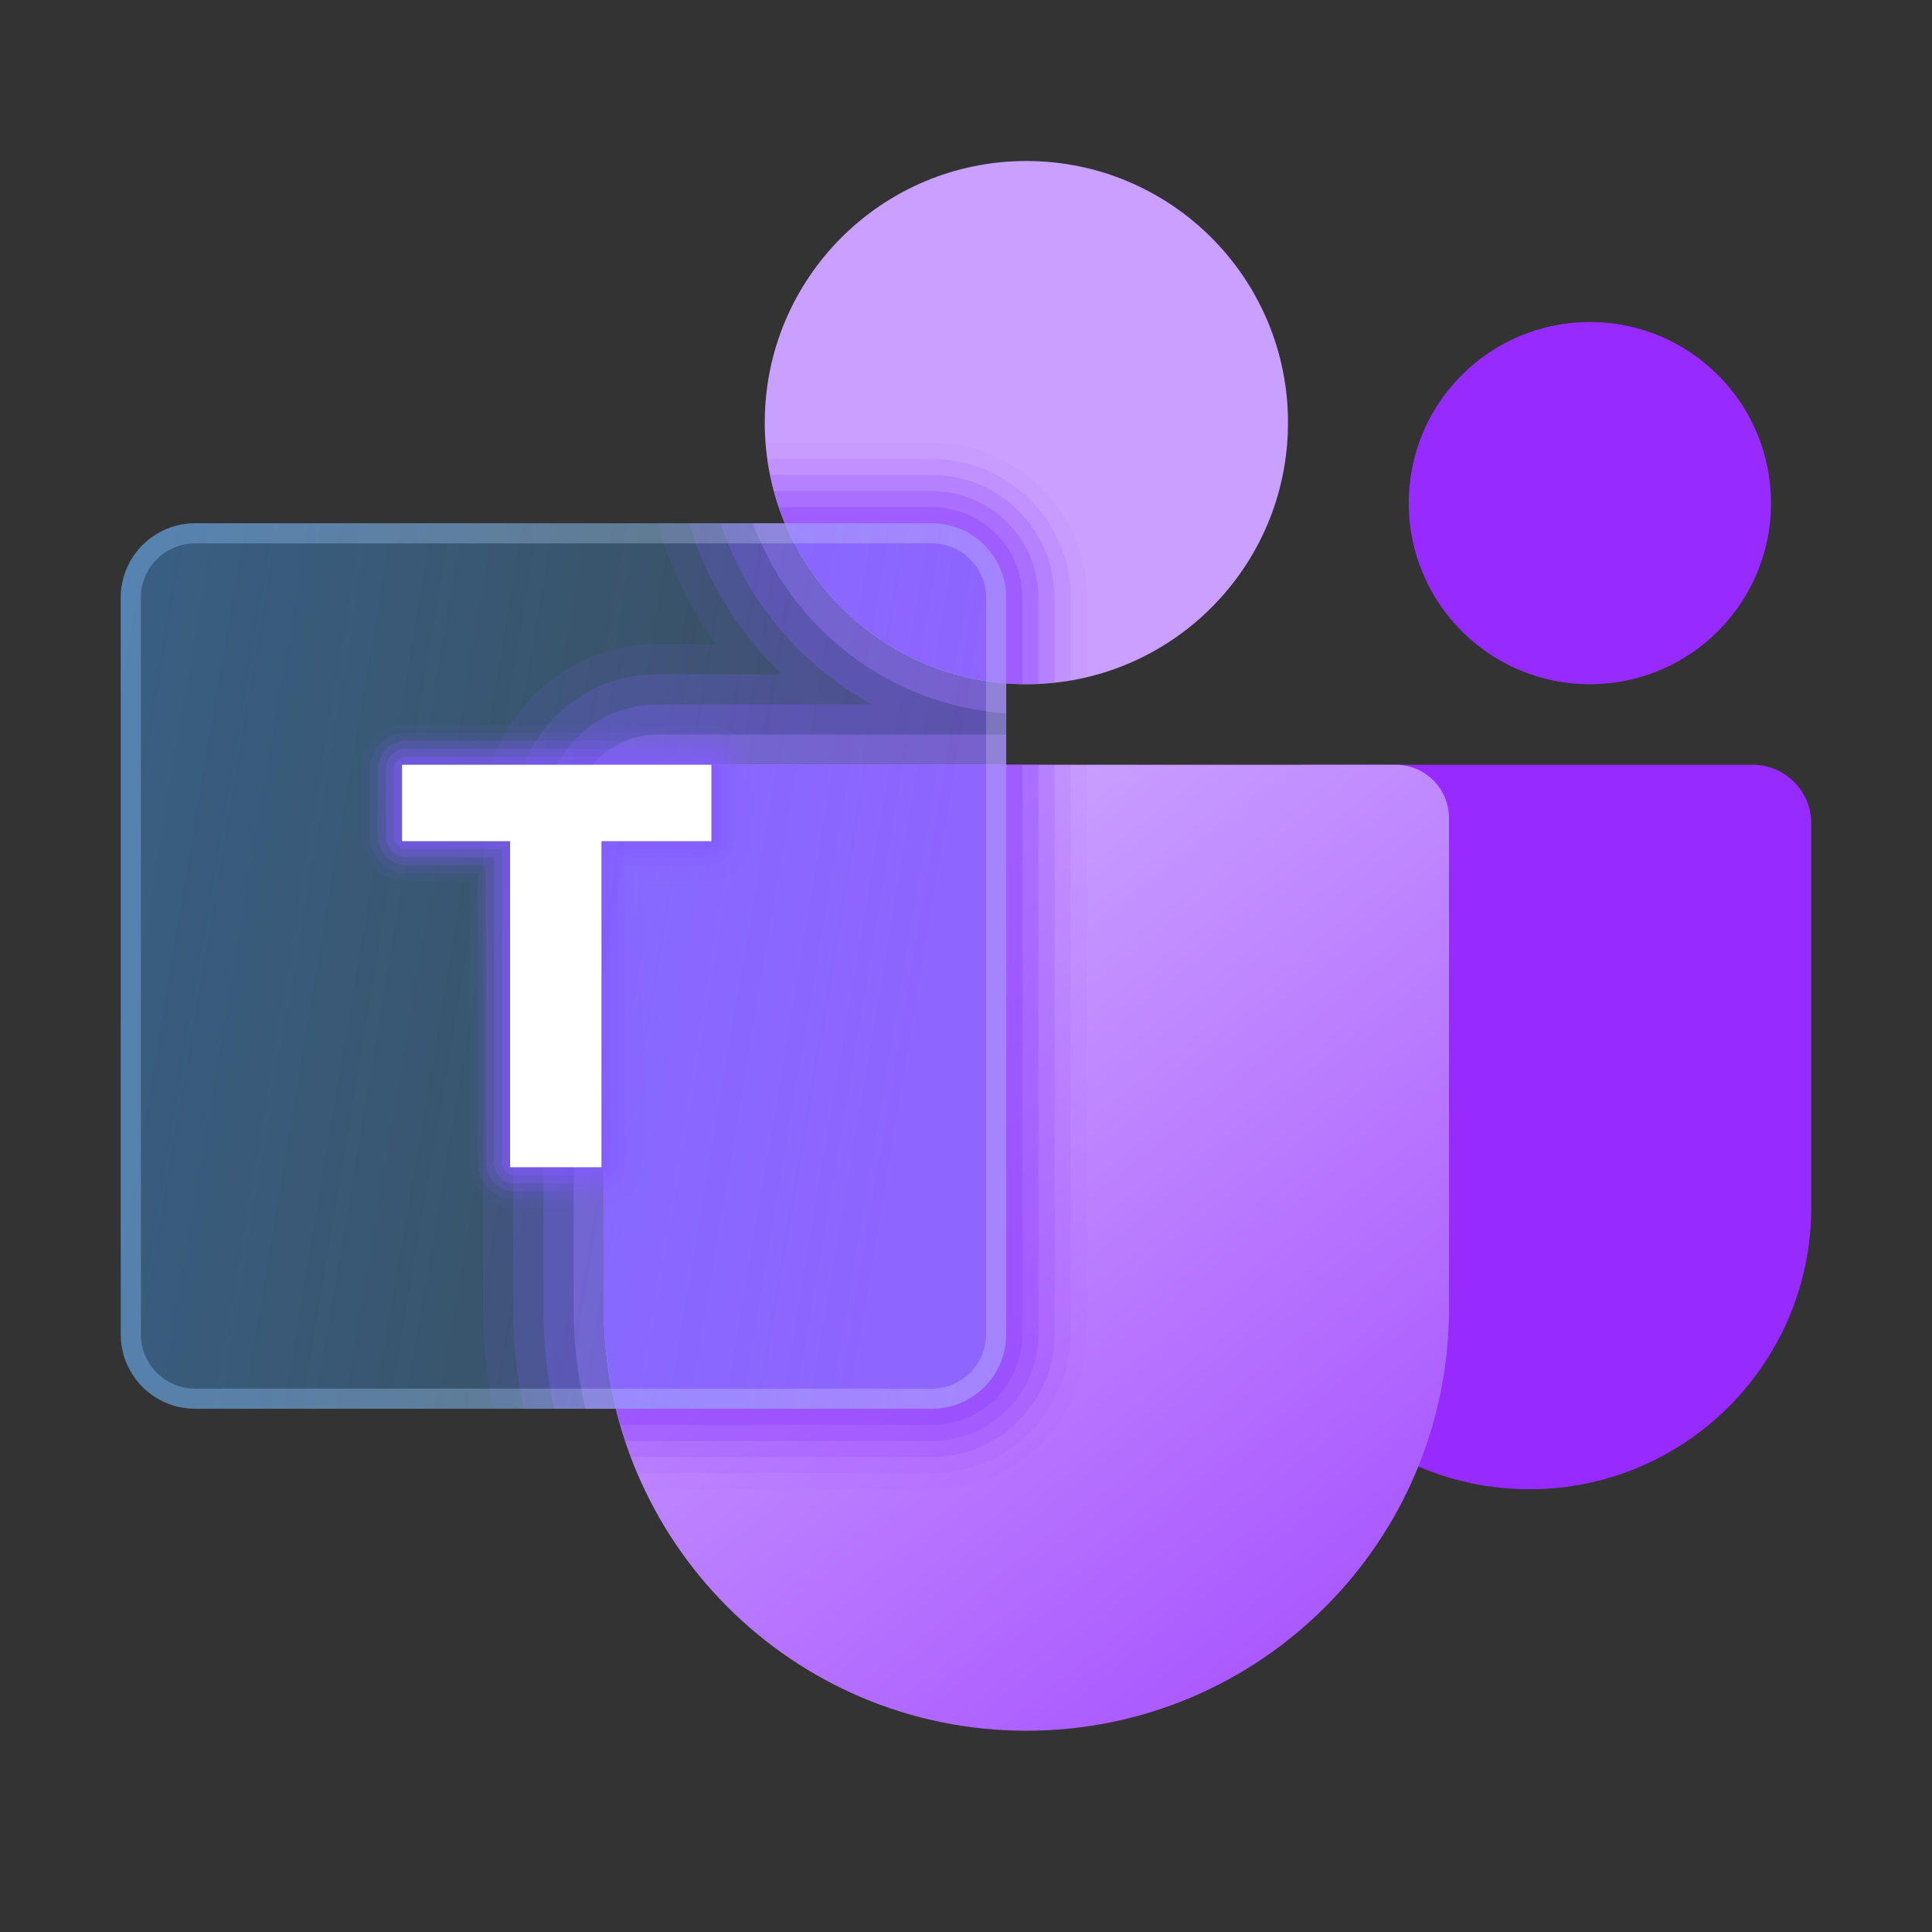 <?xml version="1.0" encoding="iso-8859-1"?>
<!-- Generator: Adobe Illustrator 27.0.0, SVG Export Plug-In . SVG Version: 6.00 Build 0)  -->
<svg version="1.1" baseProfile="basic" id="Layer_1"
	 xmlns="http://www.w3.org/2000/svg" xmlns:xlink="http://www.w3.org/1999/xlink" x="0px" y="0px" viewBox="0 0 48 48"
	 xml:space="preserve">
<rect x="0" y="0" width="48" height="48" fill="#333333" stroke="none"/>
<circle style="fill:#962AFF;" cx="39.5" cy="12.5" r="4.5"/>
<path style="fill:#962AFF;" d="M38,37L38,37c3.866,0,7-3.134,7-7v-9.543C45,19.652,44.348,19,43.543,19H32.457
	C31.652,19,31,19.652,31,20.457V30C31,33.866,34.134,37,38,37z"/>
<path style="opacity:0.1;fill:#9043FF;" d="M23.151,13h-6.806c0.299,1.093,0.793,2.102,1.435,3h-1.453C13.941,16,12,17.94,12,20.326
	V32.5c0,0.855,0.089,1.689,0.242,2.5h10.909C24.172,35,25,34.172,25,33.151V19.975V16v-1.151C25,13.828,24.172,13,23.151,13z"/>
<path style="opacity:0.2;fill:#9043FF;" d="M23.151,13h-6.033c0.433,1.449,1.247,2.724,2.304,3.75h-3.096
	c-1.972,0-3.576,1.604-3.576,3.576V32.5c0,0.856,0.088,1.691,0.249,2.5h10.152C24.172,35,25,34.172,25,33.151V19.225V16.75v-1.901
	C25,13.828,24.172,13,23.151,13z"/>
<path style="opacity:0.3;fill:#9043FF;" d="M23.151,13h-5.246c0.638,1.934,1.997,3.535,3.755,4.5h-5.333
	c-1.559,0-2.826,1.267-2.826,2.826V32.5c0,0.858,0.094,1.693,0.265,2.5h9.385C24.172,35,25,34.172,25,33.151V18.475V17.5v-2.651
	C25,13.828,24.172,13,23.151,13z"/>
<linearGradient id="SVGID_1_" gradientUnits="userSpaceOnUse" x1="22.976" y1="21.532" x2="44.55" y2="48.84">
	<stop  offset="0" style="stop-color:#C99FFF"/>
	<stop  offset="0.219" style="stop-color:#BE85FF"/>
	<stop  offset="1" style="stop-color:#962AFF"/>
</linearGradient>
<path style="fill:url(#SVGID_1_);" d="M36,20.326V32.5C36,38.299,31.299,43,25.5,43S15,38.299,15,32.5V20.326
	C15,19.594,15.594,19,16.326,19h18.348C35.406,19,36,19.594,36,20.326z M25.5,17c3.59,0,6.5-2.91,6.5-6.5S29.09,4,25.5,4
	S19,6.91,19,10.5S21.91,17,25.5,17z"/>
<g>
	<g>
		<path style="opacity:0.4;fill:#9043FF;" d="M15,20.326V32.5c0,1.007,0.15,1.978,0.415,2.9h7.736c1.241,0,2.249-1.008,2.249-2.249
			V19h-9.074C15.594,19,15,19.594,15,20.326z"/>
		<path style="opacity:0.4;fill:#9043FF;" d="M25.4,16.995v-2.146c0-1.241-1.008-2.249-2.249-2.249h-3.797
			C20.217,15.128,22.59,16.952,25.4,16.995z"/>
	</g>
	<g>
		<path style="opacity:0.3;fill:#9043FF;" d="M25.5,17c0.101,0,0.2-0.01,0.3-0.015v-2.136c0-1.461-1.188-2.649-2.649-2.649h-3.919
			C19.981,14.964,22.499,17,25.5,17z"/>
		<path style="opacity:0.3;fill:#9043FF;" d="M16.326,19C15.594,19,15,19.594,15,20.326V32.5c0,1.154,0.193,2.261,0.537,3.3h7.614
			c1.461,0,2.649-1.188,2.649-2.649V19H16.326z"/>
	</g>
	<g>
		<path style="opacity:0.2;fill:#9043FF;" d="M25.5,17c0.237,0,0.47-0.015,0.7-0.04v-2.112c0-1.682-1.367-3.049-3.049-3.049h-4.02
			C19.733,14.767,22.355,17,25.5,17z"/>
		<path style="opacity:0.2;fill:#9043FF;" d="M16.326,19C15.594,19,15,19.594,15,20.326V32.5c0,1.304,0.249,2.548,0.683,3.7h7.467
			c1.682,0,3.049-1.367,3.049-3.049V19H16.326z"/>
	</g>
	<g>
		<path style="opacity:0.1;fill:#9043FF;" d="M25.5,17c0.376,0,0.742-0.039,1.1-0.1v-2.051c0-1.902-1.547-3.449-3.449-3.449H19.07
			C19.509,14.563,22.216,17,25.5,17z"/>
		<path style="opacity:0.1;fill:#9043FF;" d="M16.326,19C15.594,19,15,19.594,15,20.326V32.5c0,1.455,0.297,2.84,0.831,4.1h7.32
			c1.902,0,3.449-1.547,3.449-3.449V19H16.326z"/>
	</g>
	<g>
		<path style="opacity:0.05;fill:#9043FF;" d="M25.5,17c0.517,0,1.018-0.067,1.5-0.182v-1.969C27,12.727,25.273,11,23.151,11h-4.126
			C19.281,14.355,22.079,17,25.5,17z"/>
		<path style="opacity:0.05;fill:#9043FF;" d="M16.326,19C15.594,19,15,19.594,15,20.326V32.5c0,1.613,0.374,3.135,1.024,4.5h7.127
			C25.273,37,27,35.273,27,33.151V19H16.326z"/>
	</g>
</g>
<g>
	<path style="fill:#9043FF;" d="M16.326,19C15.594,19,15,19.594,15,20.326V32.5c0,0.863,0.116,1.697,0.312,2.5h7.839
		C24.172,35,25,34.172,25,33.151V19H16.326z"/>
	<path style="fill:#9043FF;" d="M25,16.975v-2.126C25,13.828,24.172,13,23.151,13H19.5C20.418,15.202,22.514,16.785,25,16.975z"/>
</g>
<g>
	<path style="opacity:0.4;fill:#B26AFF;" d="M23.151,13h-4.448c0.965,2.62,3.395,4.526,6.298,4.725v-2.876
		C25,13.828,24.172,13,23.151,13z"/>
	<path style="opacity:0.4;fill:#B26AFF;" d="M14.25,20.326V32.5c0,0.86,0.106,1.695,0.289,2.5h8.612C24.172,35,25,34.172,25,33.151
		V18.25h-8.674C15.18,18.25,14.25,19.18,14.25,20.326z"/>
</g>
<linearGradient id="SVGID_00000033350825076452084050000009732190950807511739_" gradientUnits="userSpaceOnUse" x1="22.875" y1="25.491" x2="1.179" y2="21.846">
	<stop  offset="0" style="stop-color:#4EAEFE;stop-opacity:0.2"/>
	<stop  offset="1" style="stop-color:#41A2FE;stop-opacity:0.4"/>
</linearGradient>
<path style="fill:url(#SVGID_00000033350825076452084050000009732190950807511739_);" d="M23.151,35H4.849
	C3.828,35,3,34.172,3,33.151V14.849C3,13.828,3.828,13,4.849,13h18.302C24.172,13,25,13.828,25,14.849v18.302
	C25,34.172,24.172,35,23.151,35z"/>
<linearGradient id="SVGID_00000142171806632309073190000011436914992387721145_" gradientUnits="userSpaceOnUse" x1="-1.109" y1="24" x2="26.527" y2="24">
	<stop  offset="0" style="stop-color:#71B5FF;stop-opacity:0.4"/>
	<stop  offset="1" style="stop-color:#FFFFFF;stop-opacity:0.2"/>
</linearGradient>
<path style="fill:url(#SVGID_00000142171806632309073190000011436914992387721145_);" d="M23.151,13.5
	c0.744,0,1.349,0.605,1.349,1.349v18.302c0,0.744-0.605,1.349-1.349,1.349H4.849c-0.744,0-1.349-0.605-1.349-1.349V14.849
	c0-0.744,0.605-1.349,1.349-1.349H23.151 M23.151,13H4.849C3.828,13,3,13.828,3,14.849v18.302C3,34.172,3.828,35,4.849,35h18.302
	C24.172,35,25,34.172,25,33.151V14.849C25,13.828,24.172,13,23.151,13L23.151,13z"/>
<g>
	<path style="opacity:0.05;fill:#825AFF;" d="M17.565,17.999h-7.464c-0.613,0-1.112,0.499-1.112,1.112v1.673
		c0,0.613,0.499,1.112,1.112,1.112h1.572v6.993c0,0.613,0.499,1.112,1.112,1.112h2.045c0.613,0,1.112-0.499,1.112-1.112v-6.993
		h1.623c0.613,0,1.112-0.499,1.112-1.112v-1.673C18.677,18.498,18.179,17.999,17.565,17.999z"/>
	<path style="opacity:0.1;fill:#825AFF;" d="M17.565,18.199h-7.464c-0.503,0-0.912,0.409-0.912,0.912v1.673
		c0,0.503,0.409,0.912,0.912,0.912h1.772v7.193c0,0.503,0.409,0.912,0.912,0.912h2.045c0.503,0,0.912-0.409,0.912-0.912v-7.193
		h1.823c0.503,0,0.912-0.409,0.912-0.912v-1.673C18.477,18.608,18.068,18.199,17.565,18.199z"/>
	<path style="opacity:0.2;fill:#825AFF;" d="M17.565,18.399h-7.464c-0.393,0-0.712,0.319-0.712,0.712v1.673
		c0,0.393,0.319,0.712,0.712,0.712h1.972v7.393c0,0.393,0.319,0.712,0.712,0.712h2.045c0.393,0,0.712-0.319,0.712-0.712v-7.393
		h2.023c0.393,0,0.712-0.319,0.712-0.712v-1.673C18.277,18.719,17.958,18.399,17.565,18.399z"/>
	<path style="opacity:0.3;fill:#825AFF;" d="M17.565,18.599h-7.464c-0.282,0-0.512,0.23-0.512,0.512v1.673
		c0,0.282,0.23,0.512,0.512,0.512h2.172v7.593c0,0.282,0.23,0.512,0.512,0.512h2.045c0.282,0,0.512-0.23,0.512-0.512v-7.593h2.223
		c0.282,0,0.512-0.23,0.512-0.512v-1.673C18.077,18.829,17.848,18.599,17.565,18.599z"/>
	<path style="opacity:0.4;fill:#825AFF;" d="M17.565,18.799h-7.464c-0.172,0-0.312,0.14-0.312,0.312v1.673
		c0,0.172,0.14,0.312,0.312,0.312h2.372v7.793c0,0.172,0.14,0.312,0.312,0.312h2.045c0.172,0,0.312-0.14,0.312-0.312v-7.793h2.423
		c0.172,0,0.312-0.14,0.312-0.312v-1.673C17.877,18.939,17.737,18.799,17.565,18.799z"/>
</g>
<g>
	<path style="fill:#FFFFFF;" d="M12.675,20.899H9.989V19h7.685v1.899h-2.73V29h-2.27V20.899z"/>
</g>
</svg>